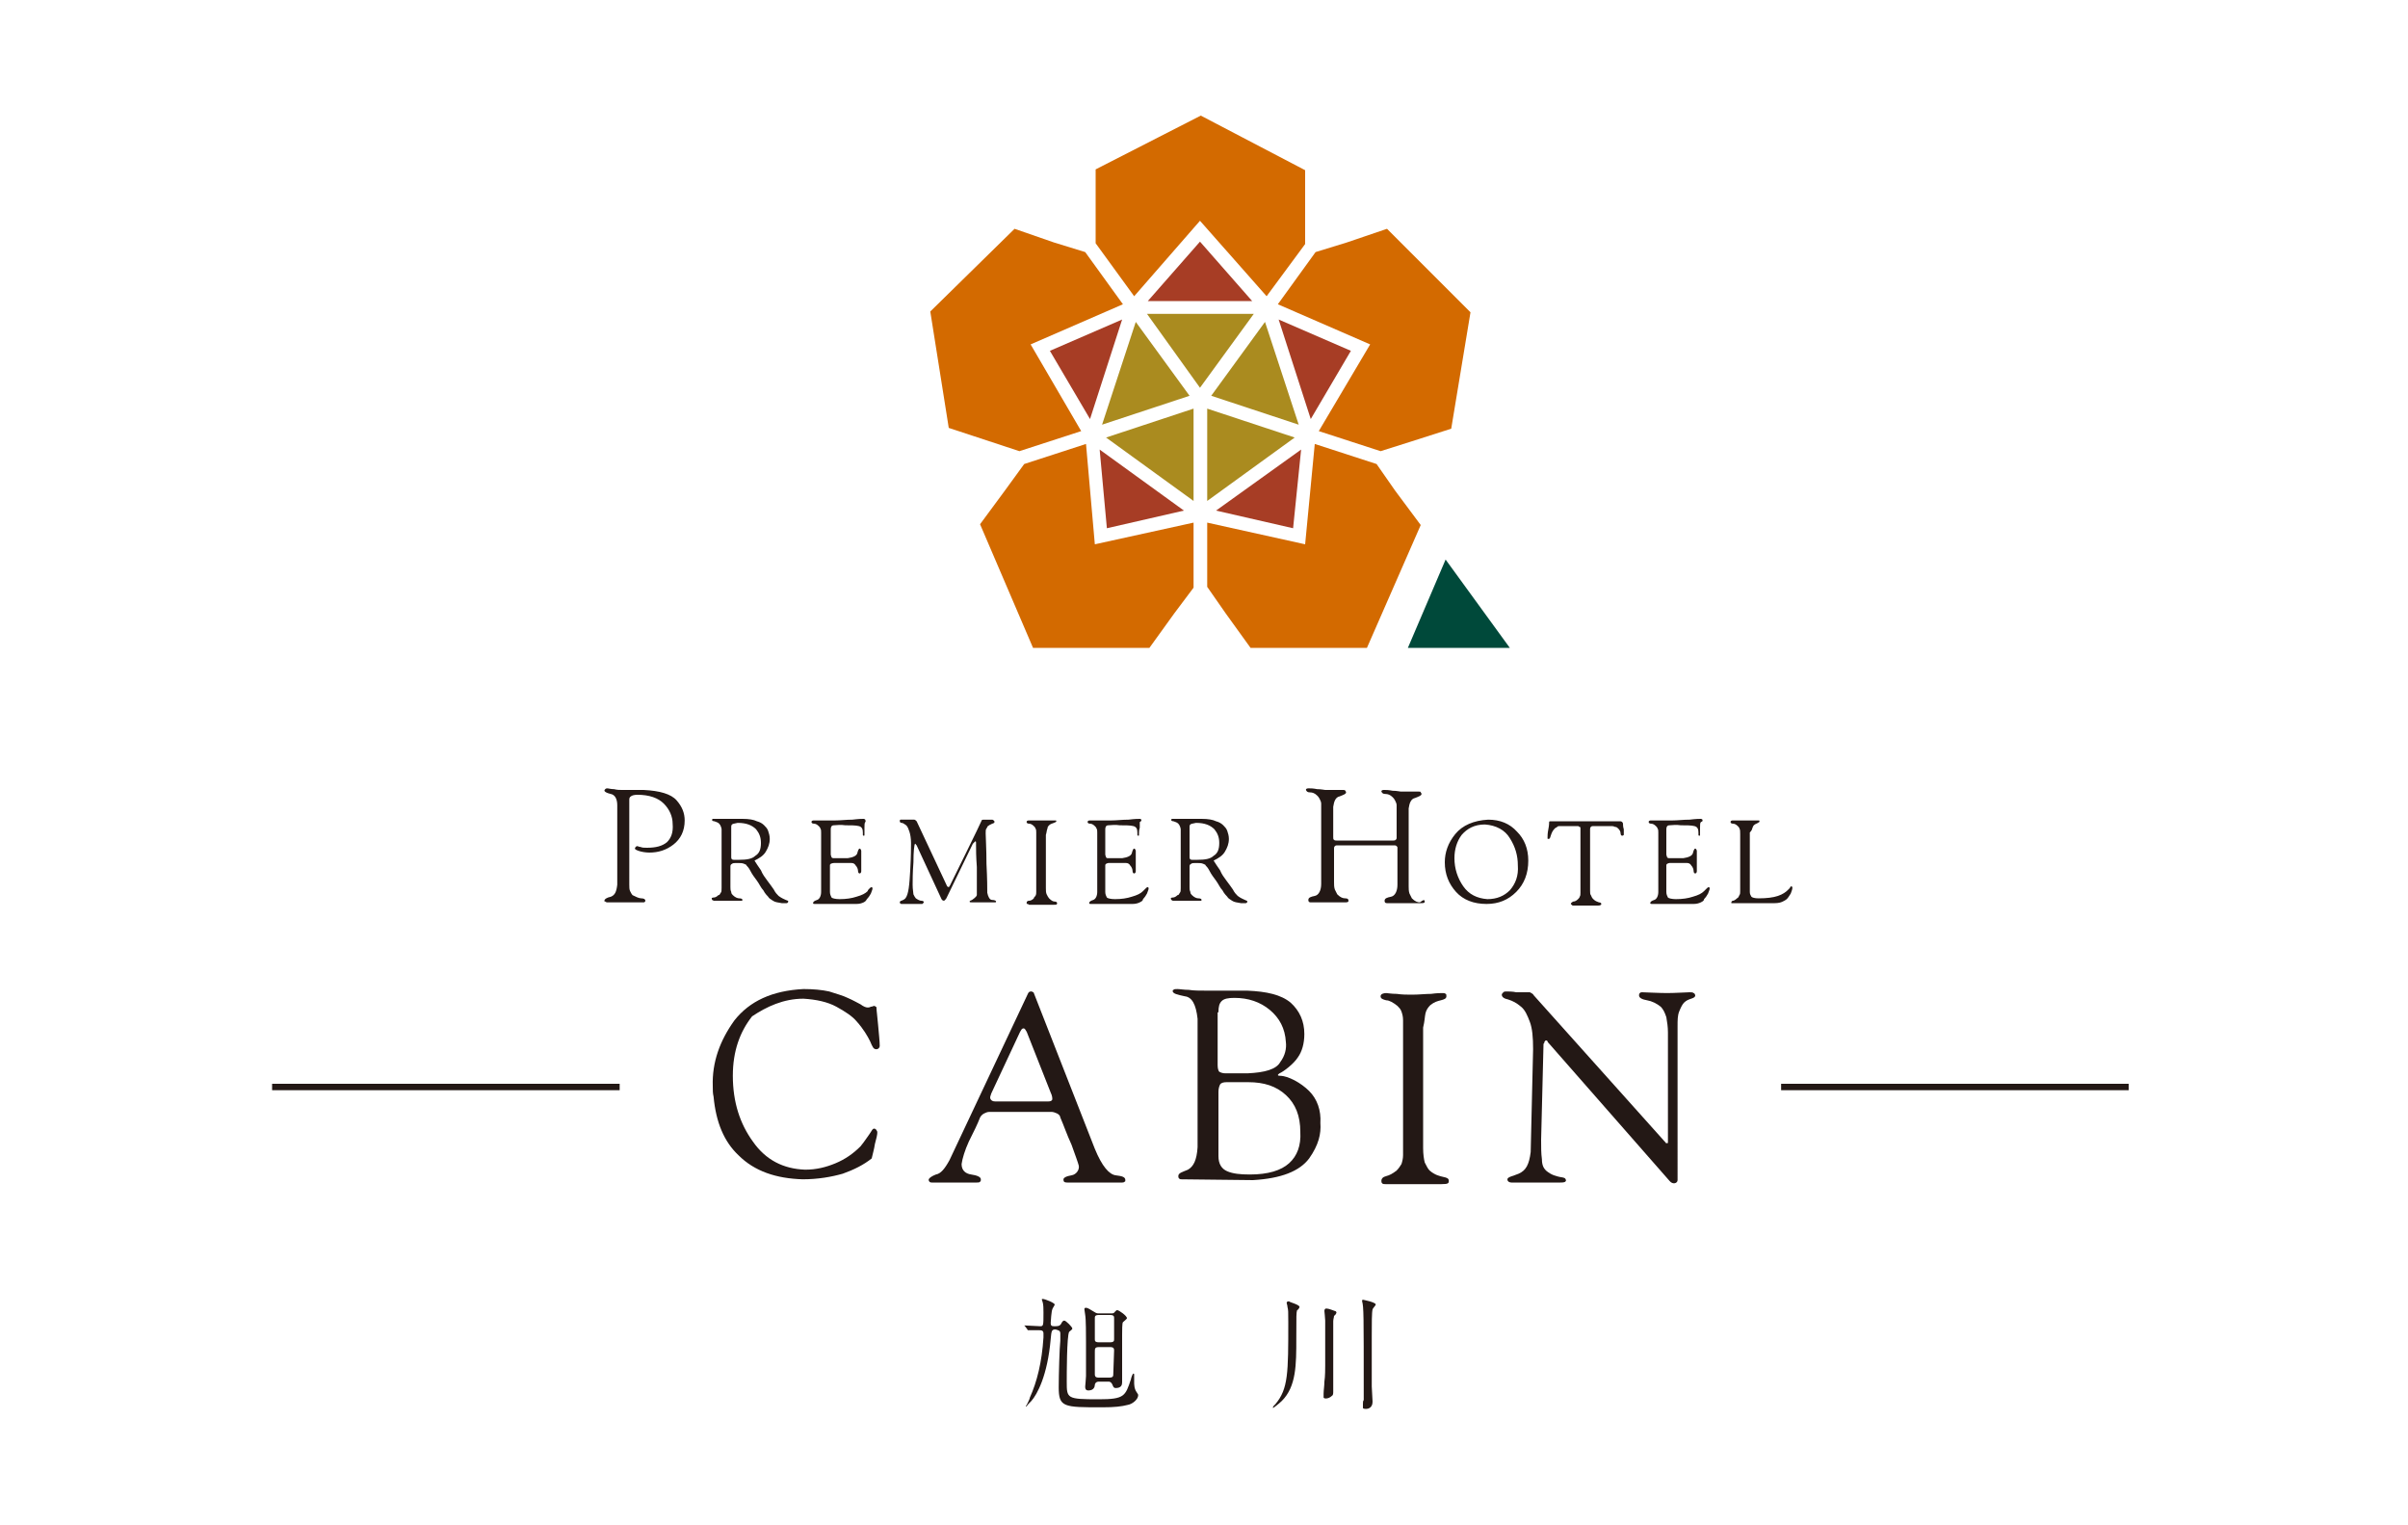 <?xml version="1.0" encoding="utf-8"?>
<!-- Generator: Adobe Illustrator 27.0.1, SVG Export Plug-In . SVG Version: 6.00 Build 0)  -->
<svg version="1.1" id="レイヤー_1" xmlns="http://www.w3.org/2000/svg" xmlns:xlink="http://www.w3.org/1999/xlink" x="0px"
	 y="0px" viewBox="0 0 300 190" style="enable-background:new 0 0 300 190;" xml:space="preserve">
<style type="text/css">
	.st0{fill:#A73D25;}
	.st1{fill:#D36A00;}
	.st2{fill:#00493A;}
	.st3{fill:#AA8B1F;}
	.st4{fill:#231815;}
</style>
<polygon class="st0" points="137,56 147.5,63.6 137.9,65.8 "/>
<polygon class="st0" points="130.8,43.7 139.8,39.8 135.8,52.2 "/>
<polygon class="st0" points="143,37.5 149.5,30.1 156,37.5 "/>
<polygon class="st0" points="151.5,63.6 162.1,56 161.1,65.8 "/>
<polygon class="st0" points="159.3,39.8 168.3,43.7 163.3,52.2 "/>
<polygon class="st1" points="149.5,27.5 141.3,36.9 136.5,30.3 136.5,26.4 136.5,21.1 149.6,14.4 162.6,21.2 162.6,26.4 162.6,30.4 
	157.8,36.9 "/>
<polygon class="st1" points="155.8,80.7 152.7,76.4 150.4,73.1 150.4,65.1 162.6,67.8 163.8,55.3 171.5,57.8 173.8,61.1 177,65.4 
	170.3,80.7 "/>
<polygon class="st1" points="164.3,53.7 170.7,42.9 159.2,37.9 163.9,31.4 167.8,30.2 172.8,28.5 183.2,38.9 180.8,53.4 175.8,55 
	172,56.2 "/>
<polygon class="st1" points="118.2,53.3 115.9,38.8 126.4,28.5 131.3,30.2 135.2,31.4 139.9,37.9 128.4,42.9 134.7,53.7 127,56.2 
	"/>
<polygon class="st1" points="128.7,80.7 122.1,65.3 125.2,61.1 127.6,57.8 135.3,55.3 136.4,67.8 148.7,65.1 148.7,73.2 146.3,76.4 
	143.2,80.7 "/>
<polygon class="st2" points="175.4,80.7 180.1,69.7 188.1,80.7 "/>
<polygon class="st3" points="141.5,40.1 148.2,49.3 137.3,52.9 "/>
<polygon class="st3" points="142.9,39.1 156.2,39.1 149.5,48.3 "/>
<polygon class="st3" points="150.4,50.9 161.3,54.5 150.4,62.4 "/>
<polygon class="st3" points="150.9,49.3 157.6,40.1 161.8,52.9 "/>
<polygon class="st3" points="137.8,54.5 148.7,50.9 148.7,62.4 "/>
<path class="st4" d="M83.1,104.9c-0.6,0.5-1.4,0.7-2.5,0.7c-0.3,0-0.6,0-0.8-0.1c-0.2,0-0.3-0.1-0.4-0.1s-0.1,0-0.2,0.1
	c0,0-0.1,0.1-0.1,0.2s0.2,0.2,0.5,0.3c0.3,0.1,0.8,0.2,1.3,0.2c1.1,0,2.1-0.3,3-1s1.4-1.7,1.4-3c0-0.9-0.3-1.7-1-2.5
	s-2.1-1.2-4.1-1.3c-0.4,0-0.9,0-1.5,0s-1,0-1.2,0c-0.3,0-0.6,0-1-0.1c-0.4,0-0.7-0.1-0.8-0.1c-0.1,0-0.2,0-0.3,0.1
	c0,0-0.1,0.1-0.1,0.2c0.1,0.2,0.4,0.3,0.8,0.4c0.5,0.1,0.8,0.6,0.8,1.4v9.9c-0.1,0.9-0.3,1.3-0.8,1.5c-0.5,0.1-0.8,0.3-0.8,0.5
	c0,0.1,0,0.1,0.1,0.1s0.1,0.1,0.2,0.1s3.9,0,4.2,0c0.2,0,0.3,0,0.4,0s0.2-0.1,0.2-0.2c0-0.2-0.2-0.3-0.5-0.3s-0.7-0.2-1.1-0.4
	c-0.1-0.1-0.2-0.3-0.3-0.5c-0.1-0.2-0.1-0.5-0.1-0.8V99.7c0-0.2,0-0.4,0.2-0.5c0.1-0.1,0.4-0.2,0.8-0.2c1.5,0,2.6,0.4,3.3,1.1
	c0.7,0.7,1.1,1.6,1.1,2.5C83.9,103.7,83.6,104.4,83.1,104.9 M97.9,112.1c-0.2-0.1-0.5-0.2-0.9-0.5c-0.2-0.2-0.4-0.4-0.6-0.8
	c-0.2-0.3-0.5-0.7-0.8-1.1s-0.6-0.8-0.8-1.3c-0.3-0.4-0.6-0.9-0.8-1.2c0.6-0.3,1.1-0.6,1.4-1.1s0.5-1,0.5-1.6c0-0.4-0.1-0.7-0.2-1
	s-0.3-0.5-0.5-0.7s-0.5-0.4-0.9-0.5c-0.4-0.2-1-0.3-1.8-0.3c-0.2,0-0.6,0-1,0s-0.8,0-1.1,0c-0.2,0-0.5,0-0.8,0s-0.5,0-0.6,0
	s-0.2,0-0.2,0l-0.1,0.1c0,0.1,0.1,0.2,0.3,0.2c0.2,0.1,0.4,0.1,0.6,0.3c0.2,0.2,0.3,0.6,0.3,0.7v7.3c0,0.3,0,0.5-0.1,0.6
	s-0.1,0.3-0.3,0.3c-0.2,0.2-0.4,0.3-0.6,0.3s-0.3,0.1-0.2,0.2v0.1c0,0,0.1,0,0.2,0.1c0.1,0,3.2,0,3.3,0c0.1,0,0.2,0,0.2,0
	c0.1,0,0.1-0.1,0.1-0.1c0-0.1-0.1-0.2-0.4-0.2c-0.2,0-0.5-0.1-0.8-0.4c-0.1-0.1-0.2-0.2-0.2-0.4c-0.1-0.2-0.1-0.4-0.1-0.6V108
	c0-0.2,0-0.3,0.2-0.4c0.1-0.1,0.3-0.1,0.6-0.1c0.4,0,0.7,0,0.9,0.1c0.2,0.1,0.3,0.1,0.3,0.2c0.1,0.1,0.3,0.3,0.5,0.7
	c0.2,0.4,0.5,0.8,0.8,1.2c0.3,0.4,0.5,0.9,0.8,1.2c0.2,0.4,0.5,0.7,0.6,0.8c0.1,0.2,0.3,0.3,0.6,0.5c0.3,0.2,0.6,0.2,1.1,0.3
	c0.2,0,0.4,0,0.6,0c0.1,0,0.2-0.1,0.2-0.2S98.2,112.2,97.9,112.1 M92.1,107.1c-0.3,0-0.5,0-0.7,0s-0.3-0.1-0.3-0.3V103
	c0-0.1,0-0.2,0.1-0.3c0.1-0.1,0.3-0.1,0.7-0.2c1.1,0,1.8,0.3,2.3,0.8c0.4,0.5,0.6,1,0.6,1.7c0,0.8-0.2,1.3-0.7,1.6
	C93.7,107,93,107.1,92.1,107.1 M155.1,112.1c-0.2-0.1-0.5-0.2-0.9-0.5c-0.2-0.2-0.4-0.4-0.6-0.8c-0.2-0.3-0.5-0.7-0.8-1.1
	s-0.6-0.8-0.8-1.3c-0.3-0.4-0.6-0.9-0.8-1.2c0.6-0.3,1.1-0.6,1.4-1.1c0.3-0.5,0.5-1,0.5-1.6c0-0.4-0.1-0.7-0.2-1
	c-0.1-0.3-0.3-0.5-0.5-0.7s-0.5-0.4-0.9-0.5c-0.4-0.2-1-0.3-1.8-0.3c-0.2,0-0.6,0-1,0s-0.8,0-1.1,0c-0.2,0-0.5,0-0.8,0s-0.5,0-0.6,0
	s-0.2,0-0.2,0l-0.1,0.1c0,0.1,0.1,0.2,0.3,0.2c0.2,0.1,0.4,0.1,0.6,0.3c0.2,0.2,0.3,0.6,0.3,0.7v7.3c0,0.3,0,0.5-0.1,0.6
	s-0.1,0.3-0.3,0.3c-0.2,0.2-0.4,0.3-0.6,0.3c-0.2,0-0.3,0.1-0.2,0.2v0.1c0,0,0.1,0,0.2,0.1c0.1,0,3.2,0,3.3,0s0.2,0,0.2,0
	c0.1,0,0.1-0.1,0.1-0.1c0-0.1-0.1-0.2-0.4-0.2c-0.2,0-0.5-0.1-0.8-0.4c-0.1-0.1-0.2-0.2-0.2-0.4c-0.1-0.2-0.1-0.4-0.1-0.6V108
	c0-0.2,0-0.3,0.2-0.4c0.1-0.1,0.3-0.1,0.6-0.1c0.4,0,0.7,0,0.9,0.1s0.3,0.1,0.3,0.2c0.1,0.1,0.3,0.3,0.5,0.7
	c0.2,0.4,0.5,0.8,0.8,1.2c0.3,0.4,0.5,0.9,0.8,1.2c0.2,0.4,0.5,0.7,0.6,0.8c0.1,0.2,0.3,0.3,0.6,0.5s0.6,0.2,1.1,0.3
	c0.2,0,0.4,0,0.6,0c0.1,0,0.2-0.1,0.2-0.2C155.4,112.2,155.3,112.2,155.1,112.1 M149.2,107.1c-0.3,0-0.5,0-0.7,0s-0.3-0.1-0.3-0.3
	V103c0-0.1,0-0.2,0.1-0.3c0.1-0.1,0.3-0.1,0.7-0.2c1.1,0,1.8,0.3,2.3,0.8c0.4,0.5,0.6,1,0.6,1.7c0,0.8-0.2,1.3-0.7,1.6
	C150.8,107,150.1,107.1,149.2,107.1 M113.9,102.1c-0.1,0-0.2,0-0.5,0c-0.2,0-0.4,0-0.6,0s-0.3,0-0.4,0s-0.2,0-0.2,0
	c-0.1,0-0.1,0.1-0.1,0.2s0.1,0.2,0.2,0.2c0.2,0,0.3,0.1,0.6,0.3c0.2,0.2,0.3,0.5,0.4,0.8s0.2,0.8,0.2,1.4c0,0.5,0,1.6-0.1,3.4
	s-0.2,3-0.6,3.5c-0.2,0.2-0.3,0.2-0.5,0.3c-0.1,0-0.2,0.1-0.2,0.2s0.1,0.2,0.2,0.2s2.4,0,2.5,0s0.2,0,0.2-0.1l0.1-0.1
	c0-0.1-0.1-0.2-0.3-0.2c-0.2,0-0.4-0.1-0.7-0.3c-0.1-0.1-0.2-0.3-0.3-0.5c0-0.2-0.1-0.6-0.1-1.2c0-0.5,0-1.5,0.1-2.8
	c0-1.3,0.1-2.2,0.2-2.3c0,0,0.1,0,0.1,0.1l0.1,0.1l3.1,6.7c0,0,0.1,0.2,0.3,0.2c0.1,0,0.3-0.3,0.3-0.3l3.3-6.8
	c0.1-0.1,0.1-0.1,0.2-0.2l0.1-0.1c0.1,0,0.1,0.1,0.1,0.2s0,0.2,0,0.3c0,0.5,0,1.4,0.1,2.7c0,1.3,0,2.2,0,2.7c0,0.4,0,0.7,0,0.8
	c-0.1,0.3-0.5,0.5-0.6,0.6c-0.2,0.1-0.3,0.1-0.3,0.2s0.1,0.1,0.3,0.1c0.1,0,2.5,0,2.6,0s0.2,0,0.3,0c0.1,0,0.1-0.1,0.1-0.1
	c0-0.1-0.2-0.2-0.5-0.2s-0.5-0.4-0.6-0.9c0-0.5,0-1.7-0.1-3.6c0-1.9-0.1-3.2-0.1-3.8c0-0.3,0-0.5,0.1-0.6s0.1-0.3,0.2-0.3
	c0.2-0.2,0.4-0.2,0.5-0.3c0.1,0,0.3-0.1,0.3-0.2s0-0.1-0.1-0.2c0,0-0.1-0.1-0.2-0.1s-0.2,0-0.3,0c-0.2,0-0.5,0-0.6,0s-0.1,0-0.1,0
	c-0.1,0-0.3,0-0.3,0.1s-3.9,8-3.9,8c0,0.1-0.1,0.1-0.1,0.2l-0.1,0.1c0,0-0.1,0-0.2-0.1l-3.8-8.1C114.1,102.2,114,102.1,113.9,102.1
	 M130.5,103.2c0-0.2,0.1-0.3,0.2-0.4c0.2-0.2,0.4-0.2,0.6-0.3c0.2-0.1,0.3-0.1,0.3-0.2s0-0.1-0.1-0.1c0,0-0.1,0-0.2,0
	c-0.1,0-0.3,0-0.6,0s-0.7,0-1.1,0c-0.3,0-0.5,0-0.8,0s-0.5,0-0.6,0s-0.3,0-0.3,0.2c0,0.1,0.1,0.2,0.3,0.2c0.2,0,0.4,0.1,0.6,0.3
	c0.1,0.1,0.2,0.2,0.2,0.3c0.1,0.1,0.1,0.3,0.1,0.5v7.4c0,0.2,0,0.3-0.1,0.5c-0.1,0.1-0.2,0.2-0.2,0.3c-0.2,0.2-0.4,0.3-0.6,0.3
	c-0.2,0-0.3,0.1-0.3,0.3c0,0,0,0.1,0.1,0.1c0,0,0.1,0,0.2,0.1c0.1,0,2.9,0,3.1,0c0.3,0,0.4,0,0.4-0.2c0-0.1-0.1-0.2-0.3-0.2
	s-0.4-0.1-0.7-0.4c-0.1-0.1-0.2-0.3-0.3-0.5s-0.1-0.5-0.1-0.8V104C130.4,103.7,130.4,103.4,130.5,103.2 M177.5,112.3
	c0,0.2-0.2,0.2-0.5,0.2c-0.2,0-4,0-4.2,0c-0.1,0-0.3,0-0.3-0.3s0.3-0.4,0.8-0.5s0.8-0.7,0.8-1.5v-4.6c0-0.1,0-0.1-0.1-0.2
	s-0.2-0.1-0.3-0.1h-7.1c-0.1,0-0.2,0-0.3,0.1s-0.1,0.2-0.1,0.3v4.2c0,0.3,0,0.6,0.1,0.9c0.1,0.2,0.2,0.4,0.3,0.6
	c0.4,0.4,0.7,0.5,1,0.5s0.4,0.1,0.4,0.3c0,0.2-0.2,0.2-0.5,0.2c-0.2,0-4,0-4.2,0c-0.1,0-0.3,0-0.3-0.3s0.3-0.4,0.8-0.5
	s0.8-0.7,0.8-1.5v-10c0-0.2-0.1-0.4-0.2-0.6c-0.1-0.2-0.2-0.3-0.3-0.4c-0.3-0.3-0.6-0.4-0.9-0.4c-0.3,0-0.4-0.1-0.5-0.3
	c0-0.2,0.2-0.2,0.4-0.2s0.5,0,1,0.1c0.5,0,0.9,0.1,1,0.1c0.2,0,0.6,0,1.1,0s0.9,0,1.1,0c0.1,0,0.3,0,0.3,0.1c0,0,0.1,0.1,0.1,0.2
	c0,0.2-0.3,0.3-0.8,0.5c-0.5,0.1-0.7,0.6-0.8,1.3v3.8c0,0.1,0,0.3,0.1,0.3c0.1,0.1,0.1,0.1,0.3,0.1h7.1c0.1,0,0.2,0,0.3-0.1
	c0,0,0.1-0.1,0.1-0.2v-4.1c0-0.2-0.1-0.4-0.2-0.6c-0.1-0.2-0.2-0.3-0.3-0.4c-0.3-0.3-0.6-0.4-0.9-0.4c-0.3,0-0.4-0.1-0.5-0.3
	c0-0.2,0.2-0.2,0.4-0.2s0.5,0,1,0.1c0.5,0,0.9,0.1,1,0.1c0.2,0,0.6,0,1.1,0s0.9,0,1.1,0c0.2,0,0.3,0,0.3,0.1c0,0,0.1,0.1,0.1,0.2
	c0,0.2-0.3,0.3-0.8,0.5c-0.5,0.1-0.7,0.6-0.8,1.3v9.7c0,0.3,0,0.6,0.1,0.9c0.1,0.2,0.2,0.4,0.3,0.6c0.4,0.4,0.7,0.5,1,0.5
	C177.4,112,177.5,112.1,177.5,112.3 M202.3,103.8c0,0.1,0,0.2,0,0.2s-0.1,0.1-0.2,0.1c-0.1,0-0.2-0.1-0.2-0.3c0-0.2-0.1-0.4-0.3-0.6
	c-0.1-0.1-0.2-0.2-0.4-0.2c-0.2-0.1-0.3-0.1-0.5-0.1h-2.2c-0.1,0-0.2,0-0.3,0.1s-0.1,0.2-0.1,0.3v7.6c0,0.3,0,0.5,0.1,0.6
	c0.1,0.2,0.1,0.3,0.3,0.5c0.3,0.3,0.5,0.3,0.7,0.4c0.2,0,0.3,0.1,0.3,0.2s-0.1,0.2-0.4,0.2c-0.2,0-3,0-3.1,0s-0.1,0-0.2-0.1
	l-0.1-0.1c0-0.1,0.1-0.2,0.3-0.3c0.2,0,0.4-0.1,0.6-0.3c0.1-0.1,0.2-0.2,0.2-0.3c0.1-0.1,0.1-0.3,0.1-0.5v-8c0-0.1,0-0.2-0.1-0.2
	s-0.1-0.1-0.2-0.1h-2.3c-0.1,0-0.2,0-0.3,0.1s-0.2,0.1-0.3,0.2c-0.3,0.3-0.4,0.6-0.5,0.9s-0.1,0.4-0.3,0.4c-0.1,0-0.1,0-0.1-0.1
	v-0.1c0-0.2,0-0.5,0.1-1s0.1-0.8,0.1-0.9s0.1-0.1,0.2-0.1c0.1,0,0.1,0,0.2,0c0.3,0,0.6,0,1,0s0.6,0,0.8,0h4.7c0.2,0,0.5,0,0.9,0
	s0.8,0,1,0c0.1,0,0.2,0,0.3,0.1c0,0,0.1,0.1,0.1,0.2s0,0.4,0.1,0.7C202.3,103.4,202.3,103.7,202.3,103.8 M218.3,103.2
	c0.1-0.2,0.1-0.3,0.2-0.4c0.2-0.2,0.4-0.2,0.5-0.3c0.2-0.1,0.2-0.1,0.2-0.2s0-0.1-0.1-0.1c0,0-0.1,0-0.2,0c-0.1,0-0.3,0-0.7,0
	s-0.6,0-0.9,0c-0.2,0-0.5,0-0.8,0s-0.5,0-0.6,0s-0.3,0-0.3,0.2c0,0.1,0.1,0.2,0.3,0.2s0.4,0.1,0.6,0.3c0.1,0.1,0.2,0.2,0.2,0.3
	c0.1,0.1,0.1,0.4,0.1,0.7v7.1c0,0.2,0,0.4-0.1,0.5c-0.1,0.2-0.1,0.3-0.3,0.4c-0.2,0.2-0.4,0.3-0.5,0.3s-0.2,0.1-0.2,0.2v0.1
	c0,0,0.1,0,0.2,0c0.1,0,4.9,0,5.2,0c0.5,0,0.8-0.1,1-0.2s0.4-0.2,0.5-0.3c0.2-0.2,0.3-0.4,0.5-0.7c0.1-0.3,0.2-0.5,0.2-0.7v-0.1
	l-0.1-0.1c-0.1,0-0.2,0.1-0.2,0.2c-0.1,0.1-0.2,0.2-0.3,0.3c-0.2,0.2-0.6,0.5-1.2,0.7c-0.6,0.2-1.4,0.3-2.4,0.3
	c-0.5,0-0.8-0.1-0.9-0.2c-0.1-0.2-0.2-0.3-0.2-0.6v-7.4C218.2,103.5,218.3,103.3,218.3,103.2 M107.8,102.1c0,0-0.1-0.1-0.2-0.1
	c-0.2,0-0.6,0-1.4,0.1c-0.8,0-1.5,0.1-2.2,0.1c-0.8,0-1.4,0-1.8,0s-0.7,0-0.8,0c-0.1,0-0.3,0-0.3,0.2c0,0.1,0.1,0.2,0.3,0.2
	c0.2,0,0.4,0.1,0.6,0.3c0.1,0.1,0.2,0.2,0.2,0.3c0.1,0.1,0.1,0.3,0.1,0.5v7.4c0,0.5-0.2,0.9-0.5,1s-0.5,0.2-0.5,0.4
	c0,0.1,0.1,0.1,0.2,0.1s5,0,5.2,0c0.4,0,0.7-0.1,0.9-0.2c0.2-0.1,0.3-0.2,0.4-0.4c0.2-0.2,0.4-0.5,0.5-0.7c0.1-0.3,0.2-0.5,0.2-0.6
	c0,0,0-0.2-0.1-0.2s-0.2,0.1-0.3,0.2c-0.1,0.1-0.2,0.2-0.2,0.3c-0.3,0.3-0.7,0.5-1.4,0.7c-0.6,0.2-1.3,0.3-2.1,0.3
	c-0.5,0-0.9-0.1-1-0.2c-0.1-0.2-0.2-0.4-0.2-0.7v-3c0-0.1,0-0.2,0-0.3c0-0.1,0-0.1,0.1-0.2c0,0,0.2-0.1,0.4-0.1c0.2,0,0.5,0,0.9,0
	c0.6,0,1,0,1.3,0c0.2,0,0.4,0.1,0.5,0.3c0.2,0.2,0.3,0.5,0.3,0.7s0.1,0.3,0.2,0.3c0,0,0.2,0,0.2-0.3c0-0.1,0-2.4,0-2.5
	s-0.1-0.3-0.2-0.3s-0.2,0.2-0.3,0.6c-0.1,0.3-0.5,0.5-1.2,0.6h-1.7c-0.1,0-0.2,0-0.3-0.1c0-0.1-0.1-0.2-0.1-0.4v-3.1
	c0-0.3,0.1-0.5,0.4-0.5s0.8-0.1,1.4,0c0.7,0,1.3,0,1.7,0.1c0.4,0.1,0.5,0.4,0.5,0.8c0,0.1,0,0.2,0,0.3c0,0.1,0.1,0.1,0.1,0.1
	c0.1,0,0.1,0,0.1-0.1c0,0,0-0.1,0-0.2s0-0.4,0-0.7c0-0.3,0-0.6,0.1-0.7C107.9,102.3,107.8,102.2,107.8,102.1 M142.2,102.1
	c0,0-0.1-0.1-0.2-0.1c-0.2,0-0.6,0-1.4,0.1c-0.8,0-1.5,0.1-2.2,0.1c-0.8,0-1.4,0-1.8,0c-0.4,0-0.7,0-0.8,0s-0.3,0-0.3,0.2
	c0,0.1,0.1,0.2,0.3,0.2s0.4,0.1,0.6,0.3c0.1,0.1,0.2,0.2,0.2,0.3c0.1,0.1,0.1,0.3,0.1,0.5v7.4c0,0.5-0.2,0.9-0.5,1s-0.5,0.2-0.5,0.4
	c0,0.1,0.1,0.1,0.2,0.1c0.1,0,5,0,5.2,0c0.4,0,0.7-0.1,0.9-0.2s0.4-0.2,0.4-0.4c0.2-0.2,0.4-0.5,0.5-0.7c0.1-0.3,0.2-0.5,0.2-0.6
	c0,0,0-0.2-0.1-0.2s-0.2,0.1-0.3,0.2s-0.2,0.2-0.3,0.3c-0.3,0.3-0.7,0.5-1.4,0.7c-0.6,0.2-1.3,0.3-2.1,0.3c-0.5,0-0.9-0.1-1-0.2
	c-0.1-0.2-0.2-0.4-0.2-0.7v-3c0-0.1,0-0.2,0-0.3c0-0.1,0-0.1,0.1-0.2c0,0,0.2-0.1,0.3-0.1c0.2,0,0.5,0,0.9,0c0.6,0,1,0,1.3,0
	c0.2,0,0.4,0.1,0.5,0.3c0.2,0.2,0.3,0.5,0.3,0.7s0.1,0.3,0.2,0.3c0,0,0.2,0,0.2-0.3c0-0.1,0-2.4,0-2.5s-0.1-0.3-0.2-0.3
	c-0.1,0-0.2,0.2-0.3,0.6c-0.1,0.3-0.5,0.5-1.2,0.6h-1.7c-0.2,0-0.2,0-0.3-0.1c0-0.1-0.1-0.2-0.1-0.4v-3.1c0-0.3,0.1-0.5,0.4-0.5
	c0.3,0,0.8-0.1,1.4,0c0.7,0,1.3,0,1.7,0.1s0.5,0.4,0.5,0.8c0,0.1,0,0.2,0,0.3c0,0.1,0.1,0.1,0.1,0.1c0.1,0,0.1,0,0.1-0.1
	c0,0,0-0.1,0-0.2s0-0.4,0.1-0.7c0-0.3,0-0.6,0-0.7C142.2,102.3,142.2,102.2,142.2,102.1 M212.1,102.1c0,0-0.1-0.1-0.2-0.1
	c-0.2,0-0.6,0-1.4,0.1c-0.8,0-1.5,0.1-2.2,0.1c-0.8,0-1.4,0-1.8,0c-0.4,0-0.7,0-0.8,0s-0.3,0-0.3,0.2c0,0.1,0.1,0.2,0.3,0.2
	s0.4,0.1,0.6,0.3c0.1,0.1,0.2,0.2,0.2,0.3c0.1,0.1,0.1,0.3,0.1,0.5v7.4c0,0.5-0.2,0.9-0.5,1s-0.5,0.2-0.5,0.4c0,0.1,0.1,0.1,0.2,0.1
	c0.1,0,5,0,5.2,0c0.4,0,0.7-0.1,0.9-0.2s0.4-0.2,0.4-0.4c0.2-0.2,0.4-0.5,0.5-0.7c0.1-0.3,0.2-0.5,0.2-0.6c0,0,0-0.2-0.1-0.2
	s-0.2,0.1-0.3,0.2s-0.2,0.2-0.3,0.3c-0.3,0.3-0.7,0.5-1.4,0.7c-0.6,0.2-1.3,0.3-2.1,0.3c-0.5,0-0.9-0.1-1-0.2
	c-0.1-0.2-0.2-0.4-0.2-0.7v-3c0-0.1,0-0.2,0-0.3c0-0.1,0-0.1,0.1-0.2c0,0,0.2-0.1,0.3-0.1c0.2,0,0.5,0,0.9,0c0.6,0,1,0,1.3,0
	c0.2,0,0.4,0.1,0.5,0.3c0.2,0.2,0.3,0.5,0.3,0.7s0.1,0.3,0.2,0.3c0,0,0.2,0,0.2-0.3c0-0.1,0-2.4,0-2.5s-0.1-0.3-0.2-0.3
	c-0.1,0-0.2,0.2-0.3,0.6c-0.1,0.3-0.5,0.5-1.2,0.6H208c-0.1,0-0.2,0-0.3-0.1c0-0.1-0.1-0.2-0.1-0.4v-3.1c0-0.3,0.1-0.5,0.4-0.5
	c0.3,0,0.8-0.1,1.4,0c0.7,0,1.3,0,1.7,0.1s0.5,0.4,0.5,0.8c0,0.1,0,0.2,0,0.3s0.1,0.1,0.1,0.1c0.1,0,0.1,0,0.1-0.1c0,0,0-0.1,0-0.2
	s0-0.4,0-0.7c0-0.3,0-0.6,0.1-0.7C212.2,102.3,212.1,102.2,212.1,102.1 M189,103.6c-0.9-1-2.1-1.5-3.6-1.5c-1.8,0.1-3.2,0.7-4.1,1.8
	c-0.9,1.1-1.3,2.3-1.3,3.5c0,1.5,0.5,2.7,1.4,3.7s2.2,1.5,3.8,1.5c1.5,0,2.7-0.5,3.7-1.5s1.5-2.3,1.5-3.9
	C190.4,105.7,189.9,104.5,189,103.6 M188.1,110.9c-0.7,0.7-1.6,1.1-2.8,1.1c-1.3-0.1-2.3-0.6-3-1.6s-1.1-2.2-1.1-3.5
	c0-1.1,0.3-2.1,0.9-2.9c0.7-0.8,1.6-1.3,2.9-1.3c1.4,0.1,2.5,0.7,3.1,1.7c0.7,1.1,1,2.2,1,3.4C189.2,109.1,188.8,110.1,188.1,110.9"
	/>
<path class="st4" d="M131.5,165.6c-0.5,0-0.5,0.2-0.6,1.2c-0.4,4.6-1.7,6.9-2.4,7.7c-0.2,0.2-0.6,0.6-0.6,0.7c-0.1,0-0.1,0-0.1,0
	l0,0c0,0,0.5-0.9,0.5-1.1c0.9-2,1.5-4.4,1.7-7.5c0-0.1,0-0.4,0-0.5c0-0.4-0.3-0.4-0.5-0.4s-0.8,0-1.1,0c-0.1,0-0.3,0-0.3,0
	s-0.1,0-0.1-0.1l-0.3-0.4c-0.1-0.1-0.1-0.1-0.1-0.1l0,0c0.3,0,1.7,0.1,2,0.1c0.4,0,0.4-0.1,0.4-1.7c0-0.4,0-1-0.1-1.3l-0.1-0.3
	c0-0.1,0-0.1,0.1-0.1c0.3,0,1.5,0.5,1.5,0.7c0,0.1-0.3,0.5-0.3,0.6c-0.1,0.2-0.2,1.5-0.2,1.7c0,0.3,0.1,0.4,0.4,0.4
	c0.5,0,0.7,0,0.9-0.3c0.1-0.2,0.2-0.4,0.4-0.4s1,0.8,1,1c0,0.1-0.3,0.3-0.4,0.4c-0.3,0.5-0.3,5.4-0.3,6.2c0,2.1,0,2.2,4,2.2
	c3.2,0,3.3-0.4,4-2.5c0-0.1,0.2-0.7,0.3-0.7s0.1,0.1,0.1,0.1c0,0.2,0,0.9,0,1c0,0.2,0,0.8,0.3,1.2c0.2,0.3,0.2,0.3,0.2,0.4
	c0,0.5-0.7,1.1-1.3,1.2c-0.8,0.2-1.6,0.3-3.2,0.3c-4.8,0-5.4,0-5.4-2.5c0-1.5,0.1-5,0.2-5.8c0-0.7,0-0.8,0-0.9
	C132.1,165.7,131.8,165.7,131.5,165.6L131.5,165.6L131.5,165.6z M136.9,172.1c-0.4,0-0.5,0.3-0.5,0.4c0,0.2-0.1,0.7-0.8,0.7
	c-0.4,0-0.4-0.3-0.4-0.5c0,0,0.1-1.1,0.1-1.3c0-0.7,0-3.5,0-4.3c0-0.7,0-2.8-0.1-3.3c0-0.1-0.1-0.6-0.1-0.7c0-0.1,0-0.2,0.2-0.2
	s0.5,0.2,1,0.5c0.3,0.2,0.4,0.2,0.6,0.2h1.6c0.1,0,0.3,0,0.4-0.2c0.2-0.2,0.2-0.2,0.3-0.2c0.2,0,1.2,0.7,1.2,1
	c0,0.1-0.4,0.4-0.5,0.5s-0.1,1.1-0.1,1.6c0,1.2,0,4.4,0,5.1c0,0.1,0,0.7,0,0.8c0,0.3-0.1,0.7-0.8,0.7c-0.2,0-0.3-0.1-0.4-0.4
	c-0.1-0.2-0.2-0.4-0.5-0.4L136.9,172.1L136.9,172.1z M136.9,163.8c-0.5,0-0.5,0.2-0.5,0.4v2.6c0,0.2,0,0.4,0.5,0.4h1.4
	c0.5,0,0.5-0.2,0.5-0.4v-2.6c0-0.2,0-0.4-0.5-0.4H136.9z M136.9,167.8c-0.5,0-0.5,0.2-0.5,0.6v2.8c0,0.4,0.3,0.4,0.5,0.4h1.3
	c0.5,0,0.5-0.2,0.5-0.5c0-0.4,0.1-2.4,0.1-2.9c0-0.4-0.3-0.4-0.5-0.4L136.9,167.8L136.9,167.8z"/>
<path class="st4" d="M161.9,162.8c0,0.1-0.2,0.4-0.3,0.4c-0.1,0.3-0.1,0.6-0.1,3.5c0,3.3,0,6-1.8,7.8c-0.4,0.4-1.1,0.9-1.1,0.9
	s0,0,0-0.1s0-0.1,0.3-0.4c1.6-1.9,1.6-3.9,1.6-10.2c0-1.4,0-1.5-0.1-1.9c0-0.2-0.1-0.4-0.1-0.5c0-0.2,0.2-0.2,0.3-0.2
	C160.6,162.2,161.9,162.5,161.9,162.8 M164.9,173.6c0-0.4,0.1-1,0.1-1.5c0.1-0.6,0.1-1.7,0.1-2c0-4,0-4.5,0-5.6
	c0-0.2-0.1-1.2-0.1-1.2c0-0.2,0.1-0.3,0.2-0.3c0.2,0,0.3,0,1.1,0.3c0.1,0,0.2,0.1,0.2,0.2c0,0.1-0.2,0.4-0.3,0.4
	c0,0.2-0.1,0.4-0.1,0.7v4.5c0,1.1,0,2.8,0,3.5c0,0.1,0,0.6,0,0.7c0,0.3,0,0.5-0.2,0.6c-0.2,0.2-0.5,0.3-0.7,0.3
	c-0.1,0-0.2,0-0.3-0.1C164.9,174.1,164.9,173.8,164.9,173.6 M169.8,174.9c0-0.2,0-0.4,0.1-0.5c0-0.3,0-0.8,0-1
	c0-9.6,0-10.6-0.2-11.3V162c0-0.1,0.1-0.1,0.1-0.1s1.6,0.3,1.6,0.6c0,0.1-0.4,0.5-0.4,0.6c-0.1,0.4-0.1,1.7-0.1,3.4
	c0,4.4,0,5.3,0,6.2c0,0.3,0.1,1.6,0.1,1.9c0,0.8-0.6,0.9-0.8,0.9c-0.1,0-0.3,0-0.4-0.1C169.8,175.2,169.8,175,169.8,174.9"/>
<path class="st4" d="M163.1,135.9c-1-1-2.6-1.9-3.7-1.9c-0.2,0-0.3-0.1,0-0.3c0.5-0.2,1.8-1.2,2.3-2c0.5-0.7,0.8-1.7,0.8-2.9
	c0-1.6-0.6-2.9-1.7-3.9c-1.2-1-3-1.4-5.4-1.5c-0.9,0-1.9,0-2.8,0c-0.9,0-1.6,0-2.2,0c-0.9,0-1.7,0-2.3-0.1c-0.6,0-1.1-0.1-1.4-0.1
	c-0.3,0-0.4,0-0.5,0.1c-0.1,0-0.1,0.1-0.1,0.2c0.1,0.3,0.6,0.4,1.5,0.6c0.9,0.1,1.4,1,1.6,2.8v16c-0.1,1.6-0.5,2.4-1.2,2.8
	c-0.7,0.3-1.2,0.4-1.2,0.8c0,0.1,0,0.2,0.1,0.3s0.2,0.1,0.3,0.1s8.2,0.1,8.9,0.1c3.5-0.2,5.8-1.1,7-2.7c1.2-1.7,1.5-3.1,1.4-4.4
	C164.6,138.3,164.1,136.9,163.1,135.9 M151.8,126.1c0-0.7,0.1-1.1,0.4-1.4c0.3-0.3,0.8-0.4,1.6-0.4c1.7,0,3.2,0.5,4.4,1.5
	s1.9,2.3,2,4c0.1,0.8-0.1,1.7-0.7,2.5c-0.5,0.9-1.9,1.3-4.1,1.4h-2.7c-0.4,0-0.6-0.1-0.8-0.2c-0.1-0.1-0.2-0.4-0.2-0.8v-6.6H151.8z
	 M160.6,144.9c-1,0.9-2.6,1.4-4.9,1.4c-1.2,0-2.1-0.1-2.8-0.4c-0.7-0.3-1.1-0.9-1.1-1.9v-8c0-0.4,0.1-0.7,0.2-0.9
	c0.1-0.2,0.4-0.3,0.8-0.3h2.7c2,0,3.5,0.5,4.7,1.6s1.8,2.6,1.8,4.6C162.1,142.7,161.6,144,160.6,144.9"/>
<path class="st4" d="M139,146.4c-0.8-0.1-1.7-1.1-2.6-3.3l-7.6-19.4c0,0,0-0.1-0.1-0.1c0,0-0.1-0.1-0.2-0.1c-0.1,0-0.3,0-0.4,0.2
	l-9.8,20.8c-0.6,1.1-1.1,1.7-1.7,1.8c-0.5,0.2-0.8,0.4-0.9,0.6c0,0.1,0,0.2,0.1,0.3s0.2,0.1,0.3,0.1h5.6c0.2,0,0.3,0,0.4-0.1
	s0.1-0.1,0.1-0.3c0-0.3-0.5-0.5-1.2-0.6s-1.2-0.5-1.2-1.3c0.1-0.7,0.4-1.7,0.9-2.8c0.6-1.2,1.1-2.2,1.4-3c0.1-0.2,0.3-0.4,0.5-0.5
	s0.4-0.2,0.7-0.2h7.7c0.2,0,0.5,0.1,0.7,0.2c0.2,0.1,0.4,0.3,0.4,0.5c0.4,0.9,0.8,2.1,1.4,3.4c0.5,1.4,0.8,2.2,0.9,2.6
	c0.1,0.5-0.3,1.1-0.9,1.2c-0.6,0.1-1.1,0.3-1,0.6c0,0.3,0.3,0.3,0.5,0.3c0.1,0,6.6,0,6.8,0c0.1,0,0.2,0,0.3-0.1
	c0.1,0,0.1-0.1,0.1-0.2C140.2,146.6,139.8,146.5,139,146.4 M130.6,137.2H124c-0.3,0-0.5-0.1-0.6-0.3s0-0.4,0.1-0.7l3.6-7.7
	c0.1-0.1,0.1-0.2,0.2-0.3s0.2-0.1,0.2-0.1c0.1,0,0.1,0,0.2,0.1s0.1,0.2,0.2,0.3l3,7.6c0.2,0.4,0.2,0.7,0.2,0.8
	C131.1,137.1,130.9,137.2,130.6,137.2"/>
<path class="st4" d="M177.6,126.2c0.1-0.4,0.3-0.7,0.6-1c0.5-0.4,0.9-0.5,1.3-0.6c0.4-0.1,0.7-0.2,0.7-0.5c0-0.1,0-0.3-0.1-0.3
	c-0.1-0.1-0.2-0.1-0.4-0.1s-0.7,0-1.4,0.1c-0.7,0-1.5,0.1-2.4,0.1c-0.6,0-1.2,0-1.9-0.1c-0.7,0-1.1-0.1-1.3-0.1
	c-0.3,0-0.7,0.1-0.7,0.4s0.3,0.4,0.7,0.5c0.4,0,0.9,0.3,1.4,0.7c0.2,0.2,0.4,0.4,0.5,0.7c0.1,0.3,0.2,0.6,0.2,1.1v16.8
	c0,0.4-0.1,0.8-0.2,1.1c-0.2,0.3-0.3,0.5-0.6,0.8c-0.5,0.4-0.9,0.6-1.3,0.7c-0.4,0.1-0.6,0.3-0.6,0.6c0,0.1,0,0.2,0.1,0.3
	s0.2,0.1,0.4,0.1s6.6,0,7,0c0.8,0,0.9-0.1,0.9-0.4c0-0.3-0.2-0.4-0.7-0.5c-0.4-0.1-1-0.2-1.7-0.8c-0.2-0.2-0.4-0.6-0.6-1
	c-0.1-0.4-0.2-1-0.2-1.8v-15C177.5,127.2,177.5,126.6,177.6,126.2"/>
<path class="st4" d="M100.1,124.4c1.6,0.1,3,0.4,4.1,1s2,1.2,2.5,1.8c0.9,1,1.4,1.9,1.7,2.5c0.3,0.7,0.4,1,0.8,1
	c0.2,0,0.4-0.2,0.4-0.4c0-0.6-0.1-1.4-0.2-2.6c-0.1-1.2-0.2-1.8-0.2-2.1c0-0.1,0-0.2-0.1-0.2c0,0-0.1-0.1-0.2-0.1s-0.2,0.1-0.4,0.1
	c-0.2,0.1-0.3,0.1-0.4,0.1c-0.2,0-0.5-0.1-0.9-0.4c-0.4-0.2-0.9-0.5-1.6-0.8c-0.6-0.3-1.4-0.5-2.3-0.8c-0.9-0.2-2-0.3-3.2-0.3
	c-3.9,0.2-6.7,1.5-8.6,3.9c-1.8,2.5-2.8,5.2-2.7,8.2l0,0l0,0l0,0c0,0.5,0,0.9,0.1,1.3c0.3,3.2,1.3,5.6,3.1,7.3c2,2,4.7,2.9,8,3
	c1.9,0,3.6-0.3,5-0.7c1.4-0.5,2.6-1.1,3.6-1.9c0.1-0.5,0.3-1.1,0.4-1.8c0.2-0.7,0.3-1.2,0.3-1.4c0-0.1,0-0.2-0.1-0.3
	c0-0.1-0.1-0.1-0.2-0.2c-0.3-0.1-0.4,0.3-0.7,0.7c-0.3,0.4-0.6,0.9-1.1,1.5c-0.9,0.9-1.9,1.6-3.1,2.1s-2.4,0.8-3.8,0.8
	c-2.7-0.1-4.9-1.2-6.5-3.5c-1.6-2.2-2.5-4.9-2.5-8.2c0-3.1,0.9-5.5,2.4-7.4C95.5,125.4,97.6,124.4,100.1,124.4"/>
<path class="st4" d="M191.1,124l16.3,18.2l0.1,0.1c0,0.1,0.1,0.1,0.2,0.1c0.1,0,0.1,0,0.1-0.1s0-0.2,0-0.2v-13.5
	c0-0.7-0.1-1.3-0.2-1.9c-0.2-0.6-0.4-1-0.7-1.3c-0.5-0.4-1.1-0.7-1.7-0.8c-0.6-0.1-1-0.3-1-0.6c0-0.1,0-0.2,0.1-0.3
	c0.1-0.1,0.2-0.1,0.3-0.1s2.2,0.1,3.1,0.1c0.9,0,2.6-0.1,2.8-0.1s0.4,0,0.5,0.1c0.1,0,0.2,0.2,0.2,0.3c0,0.2-0.2,0.3-0.5,0.4
	s-0.6,0.2-0.9,0.5c-0.2,0.2-0.4,0.6-0.6,1.1c-0.2,0.5-0.2,1.1-0.2,1.8V147c0,0.4-0.6,0.6-1,0.1L193,130c-0.1-0.1-0.2-0.2-0.2-0.3
	c-0.1-0.1-0.1-0.1-0.2-0.1c-0.1,0-0.1,0.1-0.2,0.2c0,0.1,0,0.2-0.1,0.2l-0.3,12c0,0.9,0,1.7,0.1,2.4c0,0.7,0.2,1.1,0.5,1.4
	c0.7,0.6,1.3,0.7,1.7,0.8c0.6,0.1,0.7,0.1,0.8,0.4c0,0.3-0.4,0.3-0.7,0.3c-0.4,0-5.9,0-6.1,0c-0.2,0-0.5-0.1-0.5-0.4
	c0-0.3,0.7-0.4,1.4-0.7c0.9-0.4,1.3-1.1,1.5-2.7l0.3-12.8c0-1.5-0.1-2.6-0.4-3.4c-0.3-0.8-0.6-1.5-1.1-1.9c-0.6-0.5-1-0.7-1.6-0.9
	c-0.5-0.1-0.8-0.3-0.8-0.6c0-0.1,0.1-0.2,0.2-0.3c0.1-0.1,0.2-0.1,0.4-0.1s0.8,0,1.2,0.1c0.3,0,0.8,0,1,0c0.3,0,0.6,0,0.7,0
	C190.8,123.7,191,123.8,191.1,124"/>
<rect x="33.9" y="135" class="st4" width="43.3" height="0.8"/>
<rect x="221.9" y="135" class="st4" width="43.3" height="0.8"/>
</svg>
